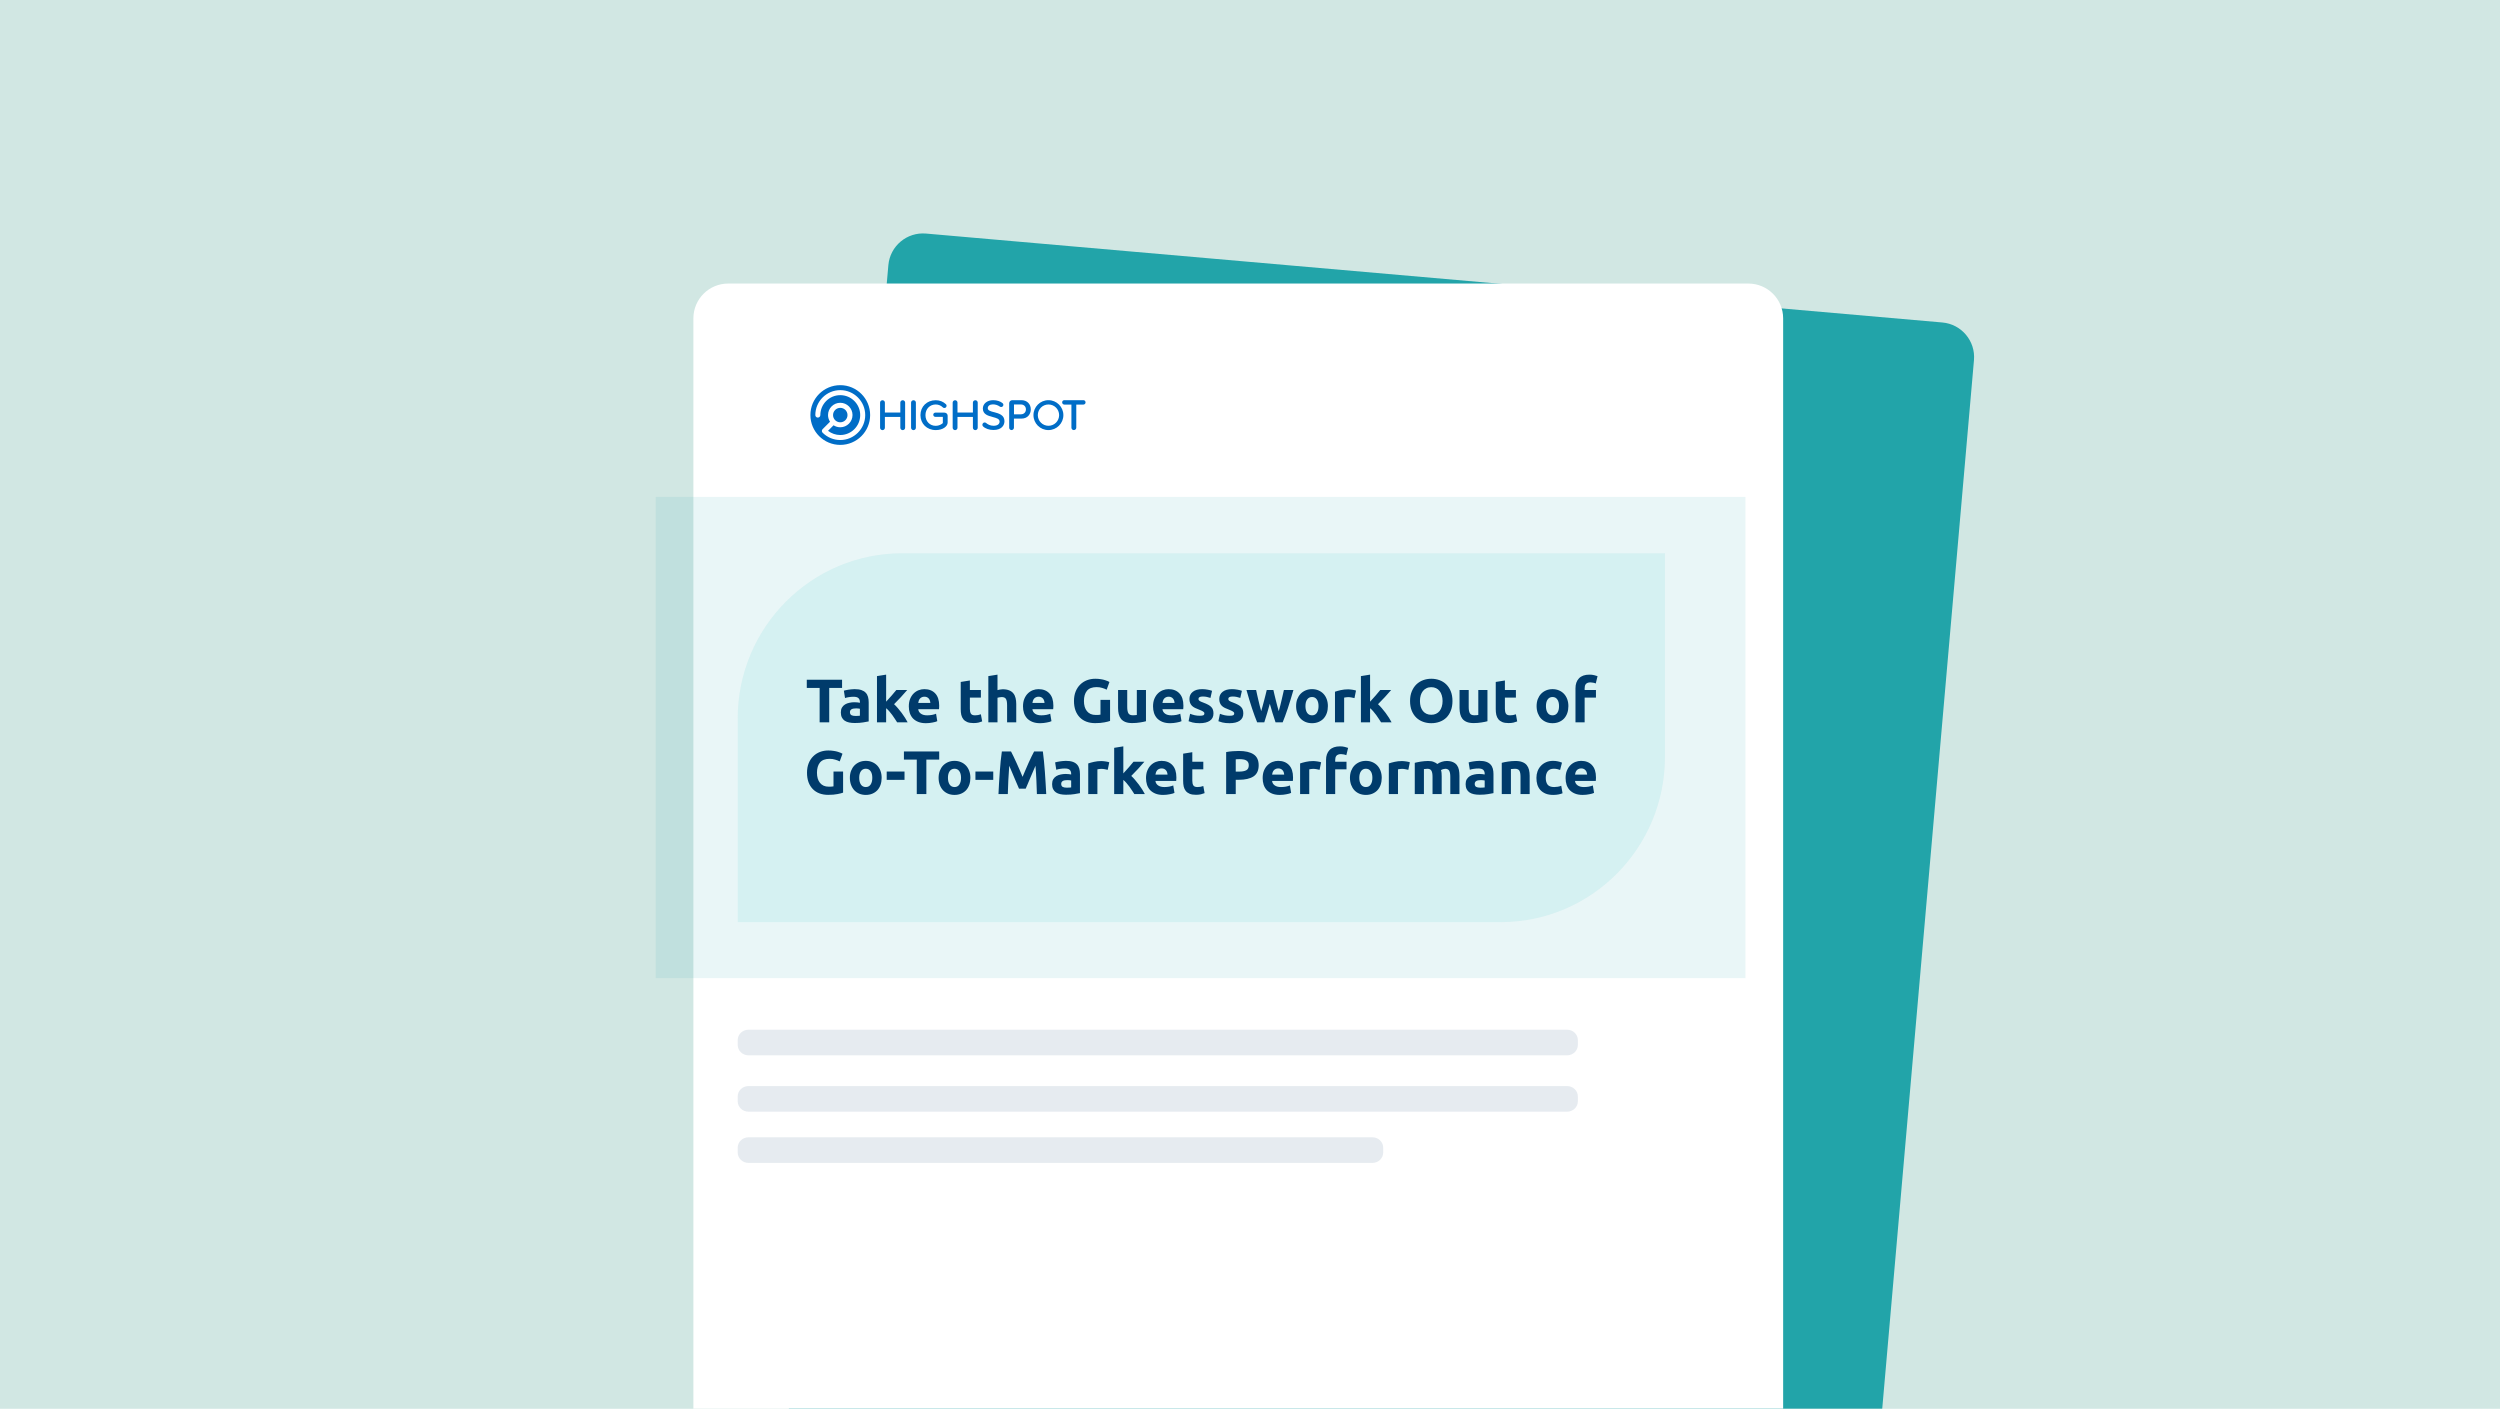 <svg width="488" height="275" viewBox="0 0 488 275" fill="none" xmlns="http://www.w3.org/2000/svg">
<rect width="488" height="275" fill="white"/>
<g clip-path="url(#clip0_578_64726)">
<rect width="488" height="275" fill="white"/>
<path d="M-26.302 -5.519V-17H513.698V-5.519V293H-26.302V-5.519Z" fill="#D1E7E3"/>
<g filter="url(#filter0_d_578_64726)">
<path d="M373.146 56.948L174.764 39.592C171.028 39.265 167.735 42.028 167.408 45.764L147.983 267.796C147.656 271.532 150.42 274.825 154.155 275.152L352.538 292.508C356.273 292.835 359.567 290.072 359.893 286.336L379.319 64.304C379.646 60.568 376.882 57.275 373.146 56.948Z" fill="#22A4A9"/>
</g>
<g filter="url(#filter1_d_578_64726)">
<path d="M333.93 48H134.79C131.04 48 128 51.04 128 54.79V277.67C128 281.42 131.04 284.46 134.79 284.46H333.93C337.68 284.46 340.72 281.42 340.72 277.67V54.79C340.72 51.04 337.68 48 333.93 48Z" fill="white"/>
</g>
<path d="M165.38 86.696C168.512 85.947 170.444 82.802 169.696 79.67C168.947 76.539 165.802 74.606 162.67 75.355C159.539 76.103 157.607 79.249 158.355 82.38C159.103 85.512 162.249 87.444 165.38 86.696Z" fill="white"/>
<path d="M164.021 75.184C160.801 75.184 158.191 77.794 158.191 81.014C158.191 84.234 160.801 86.844 164.021 86.844C167.241 86.844 169.851 84.234 169.851 81.014C169.851 77.794 167.241 75.184 164.021 75.184ZM164.021 85.894C162.721 85.894 161.501 85.384 160.571 84.464C160.381 84.274 160.381 83.964 160.571 83.774L162.021 82.324C161.771 81.944 161.631 81.494 161.631 81.014C161.631 79.694 162.701 78.624 164.021 78.624C165.341 78.624 166.411 79.694 166.411 81.014C166.411 82.334 165.341 83.404 164.021 83.404C163.541 83.404 163.091 83.264 162.711 83.014L161.631 84.094C162.311 84.624 163.151 84.914 164.021 84.914C166.171 84.914 167.911 83.164 167.911 81.024C167.911 78.884 166.161 77.134 164.021 77.134C161.881 77.134 160.131 78.884 160.131 81.024C160.131 81.294 159.911 81.514 159.641 81.514C159.371 81.514 159.151 81.294 159.151 81.024C159.151 78.334 161.341 76.154 164.021 76.154C166.701 76.154 168.891 78.344 168.891 81.024C168.891 83.704 166.701 85.894 164.021 85.894Z" fill="#006DC7"/>
<path d="M165.431 81.023C165.431 81.803 164.801 82.433 164.021 82.433C163.241 82.433 162.611 81.803 162.611 81.023C162.611 80.243 163.241 79.613 164.021 79.613C164.801 79.613 165.431 80.243 165.431 81.023Z" fill="#006DC7"/>
<path d="M176.231 78.123C175.951 78.123 175.741 78.323 175.741 78.583V80.533H172.731V78.583C172.731 78.333 172.521 78.123 172.271 78.123C172.001 78.123 171.791 78.333 171.791 78.583V83.493C171.791 83.753 172.001 83.963 172.261 83.963C172.521 83.963 172.731 83.753 172.731 83.493V81.383H175.741V83.493C175.741 83.753 175.951 83.963 176.211 83.963C176.471 83.963 176.681 83.753 176.681 83.493V78.583C176.681 78.333 176.471 78.123 176.221 78.123H176.231Z" fill="#006DC7"/>
<path d="M178.321 78.123C178.051 78.123 177.841 78.333 177.841 78.583V83.493C177.841 83.753 178.051 83.963 178.311 83.963C178.571 83.963 178.781 83.753 178.781 83.493V78.583C178.781 78.333 178.571 78.123 178.321 78.123Z" fill="#006DC7"/>
<path d="M184.381 80.543H182.591C182.361 80.543 182.171 80.723 182.171 80.953C182.171 81.183 182.351 81.373 182.591 81.373H184.041V82.593C183.771 82.843 183.261 83.123 182.661 83.123C181.491 83.123 180.651 82.243 180.651 81.033C180.651 79.823 181.501 78.953 182.661 78.953C183.171 78.953 183.681 79.163 184.021 79.503C184.101 79.593 184.221 79.643 184.341 79.643C184.581 79.643 184.771 79.453 184.771 79.213C184.771 79.083 184.731 78.973 184.651 78.913C184.131 78.403 183.441 78.123 182.661 78.123C180.931 78.123 179.671 79.353 179.671 81.033C179.671 82.713 180.931 83.953 182.661 83.953C184.091 83.953 184.981 83.193 184.981 82.483V81.143C184.981 80.813 184.711 80.553 184.371 80.553L184.381 80.543Z" fill="#006DC7"/>
<path d="M190.401 78.123C190.121 78.123 189.911 78.323 189.911 78.583V80.533H186.901V78.583C186.901 78.333 186.691 78.123 186.441 78.123C186.171 78.123 185.961 78.333 185.961 78.583V83.493C185.961 83.753 186.171 83.963 186.431 83.963C186.691 83.963 186.901 83.753 186.901 83.493V81.383H189.911V83.493C189.911 83.753 190.121 83.963 190.381 83.963C190.641 83.963 190.851 83.753 190.851 83.493V78.583C190.851 78.333 190.641 78.123 190.391 78.123H190.401Z" fill="#006DC7"/>
<path d="M194.051 80.463C193.381 80.293 192.811 80.133 192.811 79.683C192.811 79.233 193.211 78.933 193.811 78.933C194.311 78.933 194.771 79.083 195.161 79.363C195.231 79.413 195.331 79.453 195.421 79.453C195.661 79.453 195.861 79.253 195.861 79.023C195.861 78.903 195.811 78.793 195.731 78.723C195.321 78.343 194.611 78.113 193.871 78.113C192.701 78.113 191.851 78.803 191.851 79.743C191.851 80.893 192.881 81.163 193.781 81.403C194.501 81.593 195.121 81.753 195.121 82.303C195.121 82.683 194.811 83.113 193.951 83.113C193.271 83.113 192.771 82.813 192.471 82.553C192.401 82.503 192.301 82.463 192.201 82.463C191.931 82.463 191.761 82.703 191.761 82.923C191.761 83.033 191.801 83.133 191.881 83.223C192.341 83.673 193.101 83.933 193.911 83.933C195.501 83.933 196.071 83.043 196.071 82.213C196.071 80.983 194.941 80.693 194.041 80.453L194.051 80.463Z" fill="#006DC7"/>
<path d="M199.391 78.113H197.591C197.261 78.113 196.991 78.383 196.991 78.723V83.483C196.991 83.743 197.201 83.953 197.451 83.953C197.701 83.953 197.921 83.743 197.921 83.483V81.713H199.381C200.641 81.713 201.211 80.783 201.211 79.913C201.211 78.853 200.461 78.113 199.381 78.113H199.391ZM197.931 78.953H199.281C199.871 78.953 200.261 79.353 200.261 79.913C200.261 80.473 199.861 80.873 199.281 80.873H197.931V78.953Z" fill="#006DC7"/>
<path d="M211.471 78.113H207.751C207.521 78.113 207.331 78.293 207.331 78.533C207.331 78.773 207.511 78.973 207.751 78.973H209.141V83.483C209.141 83.743 209.351 83.953 209.611 83.953C209.871 83.953 210.091 83.743 210.091 83.483V78.973H211.481C211.711 78.973 211.901 78.783 211.901 78.553C211.901 78.303 211.721 78.113 211.481 78.113H211.471Z" fill="#006DC7"/>
<path d="M204.651 78.113C203.041 78.113 201.731 79.423 201.731 81.033C201.731 82.643 203.041 83.953 204.651 83.953C206.261 83.953 207.571 82.643 207.571 81.033C207.571 79.423 206.261 78.113 204.651 78.113ZM206.741 81.033C206.741 82.183 205.811 83.113 204.661 83.113C203.511 83.113 202.581 82.183 202.581 81.033C202.581 79.883 203.511 78.953 204.661 78.953C205.811 78.953 206.741 79.883 206.741 81.033Z" fill="#006DC7"/>
<g style="mix-blend-mode:multiply" opacity="0.1">
<path d="M176.083 108H325V147.764C325 165.558 310.622 180 292.907 180H144V140.236C144 122.442 158.378 108 176.093 108H176.083Z" fill="#1DC2C3"/>
</g>
<g style="mix-blend-mode:multiply" opacity="0.1">
<path d="M340.72 97H128V190.94H340.72V97Z" fill="#22A4A9"/>
</g>
<path opacity="0.1" d="M305.894 201H146.106C144.943 201 144 201.908 144 203.027V203.973C144 205.092 144.943 206 146.106 206H305.894C307.057 206 308 205.092 308 203.973V203.027C308 201.908 307.057 201 305.894 201Z" fill="#003B6B"/>
<path opacity="0.1" d="M305.894 212H146.106C144.943 212 144 212.908 144 214.027V214.973C144 216.092 144.943 217 146.106 217H305.894C307.057 217 308 216.092 308 214.973V214.027C308 212.908 307.057 212 305.894 212Z" fill="#003B6B"/>
<path opacity="0.1" d="M267.896 222H146.104C144.942 222 144 222.908 144 224.027V224.973C144 226.092 144.942 227 146.104 227H267.896C269.058 227 270 226.092 270 224.973V224.027C270 222.908 269.058 222 267.896 222Z" fill="#003B6B"/>
<path d="M164.372 132.684V134.28H161.864V141H159.992V134.28H157.484V132.684H164.372ZM166.965 139.752C167.141 139.752 167.309 139.748 167.469 139.74C167.629 139.732 167.757 139.72 167.853 139.704V138.348C167.781 138.332 167.673 138.316 167.529 138.3C167.385 138.284 167.253 138.276 167.133 138.276C166.965 138.276 166.805 138.288 166.653 138.312C166.509 138.328 166.381 138.364 166.269 138.42C166.157 138.476 166.069 138.552 166.005 138.648C165.941 138.744 165.909 138.864 165.909 139.008C165.909 139.288 166.001 139.484 166.185 139.596C166.377 139.7 166.637 139.752 166.965 139.752ZM166.821 134.52C167.349 134.52 167.789 134.58 168.141 134.7C168.493 134.82 168.773 134.992 168.981 135.216C169.197 135.44 169.349 135.712 169.437 136.032C169.525 136.352 169.569 136.708 169.569 137.1V140.82C169.313 140.876 168.957 140.94 168.501 141.012C168.045 141.092 167.493 141.132 166.845 141.132C166.437 141.132 166.065 141.096 165.729 141.024C165.401 140.952 165.117 140.836 164.877 140.676C164.637 140.508 164.453 140.292 164.325 140.028C164.197 139.764 164.133 139.44 164.133 139.056C164.133 138.688 164.205 138.376 164.349 138.12C164.501 137.864 164.701 137.66 164.949 137.508C165.197 137.356 165.481 137.248 165.801 137.184C166.121 137.112 166.453 137.076 166.797 137.076C167.029 137.076 167.233 137.088 167.409 137.112C167.593 137.128 167.741 137.152 167.853 137.184V137.016C167.853 136.712 167.761 136.468 167.577 136.284C167.393 136.1 167.073 136.008 166.617 136.008C166.313 136.008 166.013 136.032 165.717 136.08C165.421 136.12 165.165 136.18 164.949 136.26L164.721 134.82C164.825 134.788 164.953 134.756 165.105 134.724C165.265 134.684 165.437 134.652 165.621 134.628C165.805 134.596 165.997 134.572 166.197 134.556C166.405 134.532 166.613 134.52 166.821 134.52ZM172.974 136.968C173.15 136.776 173.33 136.576 173.514 136.368C173.706 136.16 173.89 135.956 174.066 135.756C174.242 135.548 174.406 135.352 174.558 135.168C174.718 134.984 174.854 134.824 174.966 134.688H177.09C176.666 135.176 176.25 135.644 175.842 136.092C175.442 136.532 175.002 136.988 174.522 137.46C174.762 137.676 175.01 137.936 175.266 138.24C175.522 138.536 175.77 138.844 176.01 139.164C176.25 139.484 176.47 139.804 176.67 140.124C176.87 140.444 177.038 140.736 177.174 141H175.122C174.994 140.792 174.846 140.564 174.678 140.316C174.518 140.06 174.346 139.808 174.162 139.56C173.978 139.304 173.782 139.06 173.574 138.828C173.374 138.596 173.174 138.4 172.974 138.24V141H171.186V131.976L172.974 131.688V136.968ZM177.401 137.892C177.401 137.332 177.485 136.844 177.653 136.428C177.829 136.004 178.057 135.652 178.337 135.372C178.617 135.092 178.937 134.88 179.297 134.736C179.665 134.592 180.041 134.52 180.425 134.52C181.321 134.52 182.029 134.796 182.549 135.348C183.069 135.892 183.329 136.696 183.329 137.76C183.329 137.864 183.325 137.98 183.317 138.108C183.309 138.228 183.301 138.336 183.293 138.432H179.237C179.277 138.8 179.449 139.092 179.753 139.308C180.057 139.524 180.465 139.632 180.977 139.632C181.305 139.632 181.625 139.604 181.937 139.548C182.257 139.484 182.517 139.408 182.717 139.32L182.957 140.772C182.861 140.82 182.733 140.868 182.573 140.916C182.413 140.964 182.233 141.004 182.033 141.036C181.841 141.076 181.633 141.108 181.409 141.132C181.185 141.156 180.961 141.168 180.737 141.168C180.169 141.168 179.673 141.084 179.249 140.916C178.833 140.748 178.485 140.52 178.205 140.232C177.933 139.936 177.729 139.588 177.593 139.188C177.465 138.788 177.401 138.356 177.401 137.892ZM181.601 137.208C181.593 137.056 181.565 136.908 181.517 136.764C181.477 136.62 181.409 136.492 181.313 136.38C181.225 136.268 181.109 136.176 180.965 136.104C180.829 136.032 180.657 135.996 180.449 135.996C180.249 135.996 180.077 136.032 179.933 136.104C179.789 136.168 179.669 136.256 179.573 136.368C179.477 136.48 179.401 136.612 179.345 136.764C179.297 136.908 179.261 137.056 179.237 137.208H181.601ZM187.532 133.116L189.32 132.828V134.688H191.468V136.176H189.32V138.396C189.32 138.772 189.384 139.072 189.512 139.296C189.648 139.52 189.916 139.632 190.316 139.632C190.508 139.632 190.704 139.616 190.904 139.584C191.112 139.544 191.3 139.492 191.468 139.428L191.72 140.82C191.504 140.908 191.264 140.984 191 141.048C190.736 141.112 190.412 141.144 190.028 141.144C189.54 141.144 189.136 141.08 188.816 140.952C188.496 140.816 188.24 140.632 188.048 140.4C187.856 140.16 187.72 139.872 187.64 139.536C187.568 139.2 187.532 138.828 187.532 138.42V133.116ZM192.924 141V131.976L194.712 131.688V134.712C194.832 134.672 194.984 134.636 195.168 134.604C195.36 134.564 195.544 134.544 195.72 134.544C196.232 134.544 196.656 134.616 196.992 134.76C197.336 134.896 197.608 135.092 197.808 135.348C198.016 135.604 198.16 135.908 198.24 136.26C198.328 136.612 198.372 137.004 198.372 137.436V141H196.584V137.652C196.584 137.076 196.508 136.668 196.356 136.428C196.212 136.188 195.94 136.068 195.54 136.068C195.38 136.068 195.228 136.084 195.084 136.116C194.948 136.14 194.824 136.168 194.712 136.2V141H192.924ZM199.69 137.892C199.69 137.332 199.774 136.844 199.942 136.428C200.118 136.004 200.346 135.652 200.626 135.372C200.906 135.092 201.226 134.88 201.586 134.736C201.954 134.592 202.33 134.52 202.714 134.52C203.61 134.52 204.318 134.796 204.838 135.348C205.358 135.892 205.618 136.696 205.618 137.76C205.618 137.864 205.614 137.98 205.606 138.108C205.598 138.228 205.59 138.336 205.582 138.432H201.526C201.566 138.8 201.738 139.092 202.042 139.308C202.346 139.524 202.754 139.632 203.266 139.632C203.594 139.632 203.914 139.604 204.226 139.548C204.546 139.484 204.806 139.408 205.006 139.32L205.246 140.772C205.15 140.82 205.022 140.868 204.862 140.916C204.702 140.964 204.522 141.004 204.322 141.036C204.13 141.076 203.922 141.108 203.698 141.132C203.474 141.156 203.25 141.168 203.026 141.168C202.458 141.168 201.962 141.084 201.538 140.916C201.122 140.748 200.774 140.52 200.494 140.232C200.222 139.936 200.018 139.588 199.882 139.188C199.754 138.788 199.69 138.356 199.69 137.892ZM203.89 137.208C203.882 137.056 203.854 136.908 203.806 136.764C203.766 136.62 203.698 136.492 203.602 136.38C203.514 136.268 203.398 136.176 203.254 136.104C203.118 136.032 202.946 135.996 202.738 135.996C202.538 135.996 202.366 136.032 202.222 136.104C202.078 136.168 201.958 136.256 201.862 136.368C201.766 136.48 201.69 136.612 201.634 136.764C201.586 136.908 201.55 137.056 201.526 137.208H203.89ZM214.057 134.124C213.185 134.124 212.553 134.368 212.161 134.856C211.777 135.336 211.585 135.996 211.585 136.836C211.585 137.244 211.633 137.616 211.729 137.952C211.825 138.28 211.969 138.564 212.161 138.804C212.353 139.044 212.593 139.232 212.881 139.368C213.169 139.496 213.505 139.56 213.889 139.56C214.097 139.56 214.273 139.556 214.417 139.548C214.569 139.54 214.701 139.524 214.813 139.5V136.608H216.685V140.724C216.461 140.812 216.101 140.904 215.605 141C215.109 141.104 214.497 141.156 213.769 141.156C213.145 141.156 212.577 141.06 212.065 140.868C211.561 140.676 211.129 140.396 210.769 140.028C210.409 139.66 210.129 139.208 209.929 138.672C209.737 138.136 209.641 137.524 209.641 136.836C209.641 136.14 209.749 135.524 209.965 134.988C210.181 134.452 210.477 134 210.853 133.632C211.229 133.256 211.669 132.972 212.173 132.78C212.685 132.588 213.229 132.492 213.805 132.492C214.197 132.492 214.549 132.52 214.861 132.576C215.181 132.624 215.453 132.684 215.677 132.756C215.909 132.82 216.097 132.888 216.241 132.96C216.393 133.032 216.501 133.088 216.565 133.128L216.025 134.628C215.769 134.492 215.473 134.376 215.137 134.28C214.809 134.176 214.449 134.124 214.057 134.124ZM223.695 140.784C223.391 140.872 222.999 140.952 222.519 141.024C222.039 141.104 221.535 141.144 221.007 141.144C220.471 141.144 220.023 141.072 219.663 140.928C219.311 140.784 219.031 140.584 218.823 140.328C218.615 140.064 218.467 139.752 218.379 139.392C218.291 139.032 218.247 138.636 218.247 138.204V134.688H220.035V137.988C220.035 138.564 220.111 138.98 220.263 139.236C220.415 139.492 220.699 139.62 221.115 139.62C221.243 139.62 221.379 139.616 221.523 139.608C221.667 139.592 221.795 139.576 221.907 139.56V134.688H223.695V140.784ZM225.073 137.892C225.073 137.332 225.157 136.844 225.325 136.428C225.501 136.004 225.729 135.652 226.009 135.372C226.289 135.092 226.609 134.88 226.969 134.736C227.337 134.592 227.713 134.52 228.097 134.52C228.993 134.52 229.701 134.796 230.221 135.348C230.741 135.892 231.001 136.696 231.001 137.76C231.001 137.864 230.997 137.98 230.989 138.108C230.981 138.228 230.973 138.336 230.965 138.432H226.909C226.949 138.8 227.121 139.092 227.425 139.308C227.729 139.524 228.137 139.632 228.649 139.632C228.977 139.632 229.297 139.604 229.609 139.548C229.929 139.484 230.189 139.408 230.389 139.32L230.629 140.772C230.533 140.82 230.405 140.868 230.245 140.916C230.085 140.964 229.905 141.004 229.705 141.036C229.513 141.076 229.305 141.108 229.081 141.132C228.857 141.156 228.633 141.168 228.409 141.168C227.841 141.168 227.345 141.084 226.921 140.916C226.505 140.748 226.157 140.52 225.877 140.232C225.605 139.936 225.401 139.588 225.265 139.188C225.137 138.788 225.073 138.356 225.073 137.892ZM229.273 137.208C229.265 137.056 229.237 136.908 229.189 136.764C229.149 136.62 229.081 136.492 228.985 136.38C228.897 136.268 228.781 136.176 228.637 136.104C228.501 136.032 228.329 135.996 228.121 135.996C227.921 135.996 227.749 136.032 227.605 136.104C227.461 136.168 227.341 136.256 227.245 136.368C227.149 136.48 227.073 136.612 227.017 136.764C226.969 136.908 226.933 137.056 226.909 137.208H229.273ZM234.193 139.716C234.521 139.716 234.753 139.684 234.889 139.62C235.025 139.556 235.093 139.432 235.093 139.248C235.093 139.104 235.005 138.98 234.829 138.876C234.653 138.764 234.385 138.64 234.025 138.504C233.745 138.4 233.489 138.292 233.257 138.18C233.033 138.068 232.841 137.936 232.681 137.784C232.521 137.624 232.397 137.436 232.309 137.22C232.221 137.004 232.177 136.744 232.177 136.44C232.177 135.848 232.397 135.38 232.837 135.036C233.277 134.692 233.881 134.52 234.649 134.52C235.033 134.52 235.401 134.556 235.753 134.628C236.105 134.692 236.385 134.764 236.593 134.844L236.281 136.236C236.073 136.164 235.845 136.1 235.597 136.044C235.357 135.988 235.085 135.96 234.781 135.96C234.221 135.96 233.941 136.116 233.941 136.428C233.941 136.5 233.953 136.564 233.977 136.62C234.001 136.676 234.049 136.732 234.121 136.788C234.193 136.836 234.289 136.892 234.409 136.956C234.537 137.012 234.697 137.076 234.889 137.148C235.281 137.292 235.605 137.436 235.861 137.58C236.117 137.716 236.317 137.868 236.461 138.036C236.613 138.196 236.717 138.376 236.773 138.576C236.837 138.776 236.869 139.008 236.869 139.272C236.869 139.896 236.633 140.368 236.161 140.688C235.697 141.008 235.037 141.168 234.181 141.168C233.621 141.168 233.153 141.12 232.777 141.024C232.409 140.928 232.153 140.848 232.009 140.784L232.309 139.332C232.613 139.452 232.925 139.548 233.245 139.62C233.565 139.684 233.881 139.716 234.193 139.716ZM240.017 139.716C240.345 139.716 240.577 139.684 240.713 139.62C240.849 139.556 240.917 139.432 240.917 139.248C240.917 139.104 240.829 138.98 240.653 138.876C240.477 138.764 240.209 138.64 239.849 138.504C239.569 138.4 239.313 138.292 239.081 138.18C238.857 138.068 238.665 137.936 238.505 137.784C238.345 137.624 238.221 137.436 238.133 137.22C238.045 137.004 238.001 136.744 238.001 136.44C238.001 135.848 238.221 135.38 238.661 135.036C239.101 134.692 239.705 134.52 240.473 134.52C240.857 134.52 241.225 134.556 241.577 134.628C241.929 134.692 242.209 134.764 242.417 134.844L242.105 136.236C241.897 136.164 241.669 136.1 241.421 136.044C241.181 135.988 240.909 135.96 240.605 135.96C240.045 135.96 239.765 136.116 239.765 136.428C239.765 136.5 239.777 136.564 239.801 136.62C239.825 136.676 239.873 136.732 239.945 136.788C240.017 136.836 240.113 136.892 240.233 136.956C240.361 137.012 240.521 137.076 240.713 137.148C241.105 137.292 241.429 137.436 241.685 137.58C241.941 137.716 242.141 137.868 242.285 138.036C242.437 138.196 242.541 138.376 242.597 138.576C242.661 138.776 242.693 139.008 242.693 139.272C242.693 139.896 242.457 140.368 241.985 140.688C241.521 141.008 240.861 141.168 240.005 141.168C239.445 141.168 238.977 141.12 238.601 141.024C238.233 140.928 237.977 140.848 237.833 140.784L238.133 139.332C238.437 139.452 238.749 139.548 239.069 139.62C239.389 139.684 239.705 139.716 240.017 139.716ZM247.869 137.376C247.709 137.984 247.537 138.588 247.353 139.188C247.177 139.788 246.989 140.392 246.789 141H245.397C245.253 140.664 245.097 140.264 244.929 139.8C244.761 139.336 244.585 138.832 244.401 138.288C244.225 137.736 244.041 137.156 243.849 136.548C243.665 135.932 243.485 135.312 243.309 134.688H245.193C245.257 134.976 245.325 135.292 245.397 135.636C245.477 135.972 245.557 136.32 245.637 136.68C245.725 137.04 245.813 137.404 245.901 137.772C245.997 138.132 246.093 138.48 246.189 138.816C246.293 138.464 246.393 138.104 246.489 137.736C246.593 137.368 246.689 137.008 246.777 136.656C246.873 136.296 246.961 135.952 247.041 135.624C247.129 135.288 247.205 134.976 247.269 134.688H248.565C248.629 134.976 248.701 135.288 248.781 135.624C248.861 135.952 248.945 136.296 249.033 136.656C249.121 137.008 249.213 137.368 249.309 137.736C249.405 138.104 249.505 138.464 249.609 138.816C249.705 138.48 249.801 138.132 249.897 137.772C249.993 137.404 250.081 137.04 250.161 136.68C250.249 136.32 250.329 135.972 250.401 135.636C250.481 135.292 250.553 134.976 250.617 134.688H252.477C252.301 135.312 252.117 135.932 251.925 136.548C251.741 137.156 251.557 137.736 251.373 138.288C251.197 138.832 251.021 139.336 250.845 139.8C250.677 140.264 250.521 140.664 250.377 141H248.985C248.785 140.392 248.589 139.788 248.397 139.188C248.205 138.588 248.029 137.984 247.869 137.376ZM259.203 137.832C259.203 138.328 259.131 138.784 258.987 139.2C258.843 139.608 258.635 139.96 258.363 140.256C258.091 140.544 257.763 140.768 257.379 140.928C257.003 141.088 256.579 141.168 256.107 141.168C255.643 141.168 255.219 141.088 254.835 140.928C254.459 140.768 254.135 140.544 253.863 140.256C253.591 139.96 253.379 139.608 253.227 139.2C253.075 138.784 252.999 138.328 252.999 137.832C252.999 137.336 253.075 136.884 253.227 136.476C253.387 136.068 253.603 135.72 253.875 135.432C254.155 135.144 254.483 134.92 254.859 134.76C255.243 134.6 255.659 134.52 256.107 134.52C256.563 134.52 256.979 134.6 257.355 134.76C257.739 134.92 258.067 135.144 258.339 135.432C258.611 135.72 258.823 136.068 258.975 136.476C259.127 136.884 259.203 137.336 259.203 137.832ZM257.379 137.832C257.379 137.28 257.267 136.848 257.043 136.536C256.827 136.216 256.515 136.056 256.107 136.056C255.699 136.056 255.383 136.216 255.159 136.536C254.935 136.848 254.823 137.28 254.823 137.832C254.823 138.384 254.935 138.824 255.159 139.152C255.383 139.472 255.699 139.632 256.107 139.632C256.515 139.632 256.827 139.472 257.043 139.152C257.267 138.824 257.379 138.384 257.379 137.832ZM264.392 136.272C264.232 136.232 264.044 136.192 263.828 136.152C263.612 136.104 263.38 136.08 263.132 136.08C263.02 136.08 262.884 136.092 262.724 136.116C262.572 136.132 262.456 136.152 262.376 136.176V141H260.588V135.024C260.908 134.912 261.284 134.808 261.716 134.712C262.156 134.608 262.644 134.556 263.18 134.556C263.276 134.556 263.392 134.564 263.528 134.58C263.664 134.588 263.8 134.604 263.936 134.628C264.072 134.644 264.208 134.668 264.344 134.7C264.48 134.724 264.596 134.756 264.692 134.796L264.392 136.272ZM267.439 136.968C267.615 136.776 267.795 136.576 267.979 136.368C268.171 136.16 268.355 135.956 268.531 135.756C268.707 135.548 268.871 135.352 269.023 135.168C269.183 134.984 269.319 134.824 269.431 134.688H271.555C271.131 135.176 270.715 135.644 270.307 136.092C269.907 136.532 269.467 136.988 268.987 137.46C269.227 137.676 269.475 137.936 269.731 138.24C269.987 138.536 270.235 138.844 270.475 139.164C270.715 139.484 270.935 139.804 271.135 140.124C271.335 140.444 271.503 140.736 271.639 141H269.587C269.459 140.792 269.311 140.564 269.143 140.316C268.983 140.06 268.811 139.808 268.627 139.56C268.443 139.304 268.247 139.06 268.039 138.828C267.839 138.596 267.639 138.4 267.439 138.24V141H265.651V131.976L267.439 131.688V136.968ZM277.175 136.836C277.175 137.244 277.223 137.612 277.319 137.94C277.423 138.268 277.567 138.552 277.751 138.792C277.943 139.024 278.175 139.204 278.447 139.332C278.719 139.46 279.031 139.524 279.383 139.524C279.727 139.524 280.035 139.46 280.307 139.332C280.587 139.204 280.819 139.024 281.003 138.792C281.195 138.552 281.339 138.268 281.435 137.94C281.539 137.612 281.591 137.244 281.591 136.836C281.591 136.428 281.539 136.06 281.435 135.732C281.339 135.396 281.195 135.112 281.003 134.88C280.819 134.64 280.587 134.456 280.307 134.328C280.035 134.2 279.727 134.136 279.383 134.136C279.031 134.136 278.719 134.204 278.447 134.34C278.175 134.468 277.943 134.652 277.751 134.892C277.567 135.124 277.423 135.408 277.319 135.744C277.223 136.072 277.175 136.436 277.175 136.836ZM283.523 136.836C283.523 137.548 283.415 138.176 283.199 138.72C282.991 139.256 282.703 139.708 282.335 140.076C281.967 140.436 281.527 140.708 281.015 140.892C280.511 141.076 279.967 141.168 279.383 141.168C278.815 141.168 278.279 141.076 277.775 140.892C277.271 140.708 276.831 140.436 276.455 140.076C276.079 139.708 275.783 139.256 275.567 138.72C275.351 138.176 275.243 137.548 275.243 136.836C275.243 136.124 275.355 135.5 275.579 134.964C275.803 134.42 276.103 133.964 276.479 133.596C276.863 133.228 277.303 132.952 277.799 132.768C278.303 132.584 278.831 132.492 279.383 132.492C279.951 132.492 280.487 132.584 280.991 132.768C281.495 132.952 281.935 133.228 282.311 133.596C282.687 133.964 282.983 134.42 283.199 134.964C283.415 135.5 283.523 136.124 283.523 136.836ZM290.351 140.784C290.047 140.872 289.655 140.952 289.175 141.024C288.695 141.104 288.191 141.144 287.663 141.144C287.127 141.144 286.679 141.072 286.319 140.928C285.967 140.784 285.687 140.584 285.479 140.328C285.271 140.064 285.123 139.752 285.035 139.392C284.947 139.032 284.903 138.636 284.903 138.204V134.688H286.691V137.988C286.691 138.564 286.767 138.98 286.919 139.236C287.071 139.492 287.355 139.62 287.771 139.62C287.899 139.62 288.035 139.616 288.179 139.608C288.323 139.592 288.451 139.576 288.563 139.56V134.688H290.351V140.784ZM291.969 133.116L293.757 132.828V134.688H295.905V136.176H293.757V138.396C293.757 138.772 293.821 139.072 293.949 139.296C294.085 139.52 294.353 139.632 294.753 139.632C294.945 139.632 295.141 139.616 295.341 139.584C295.549 139.544 295.737 139.492 295.905 139.428L296.157 140.82C295.941 140.908 295.701 140.984 295.437 141.048C295.173 141.112 294.849 141.144 294.465 141.144C293.977 141.144 293.573 141.08 293.253 140.952C292.933 140.816 292.677 140.632 292.485 140.4C292.293 140.16 292.157 139.872 292.077 139.536C292.005 139.2 291.969 138.828 291.969 138.42V133.116ZM306.148 137.832C306.148 138.328 306.076 138.784 305.932 139.2C305.788 139.608 305.58 139.96 305.308 140.256C305.036 140.544 304.708 140.768 304.324 140.928C303.948 141.088 303.524 141.168 303.052 141.168C302.588 141.168 302.164 141.088 301.78 140.928C301.404 140.768 301.08 140.544 300.808 140.256C300.536 139.96 300.324 139.608 300.172 139.2C300.02 138.784 299.944 138.328 299.944 137.832C299.944 137.336 300.02 136.884 300.172 136.476C300.332 136.068 300.548 135.72 300.82 135.432C301.1 135.144 301.428 134.92 301.804 134.76C302.188 134.6 302.604 134.52 303.052 134.52C303.508 134.52 303.924 134.6 304.3 134.76C304.684 134.92 305.012 135.144 305.284 135.432C305.556 135.72 305.768 136.068 305.92 136.476C306.072 136.884 306.148 137.336 306.148 137.832ZM304.324 137.832C304.324 137.28 304.212 136.848 303.988 136.536C303.772 136.216 303.46 136.056 303.052 136.056C302.644 136.056 302.328 136.216 302.104 136.536C301.88 136.848 301.768 137.28 301.768 137.832C301.768 138.384 301.88 138.824 302.104 139.152C302.328 139.472 302.644 139.632 303.052 139.632C303.46 139.632 303.772 139.472 303.988 139.152C304.212 138.824 304.324 138.384 304.324 137.832ZM310.269 131.688C310.605 131.688 310.913 131.724 311.193 131.796C311.473 131.86 311.689 131.924 311.841 131.988L311.493 133.416C311.333 133.344 311.157 133.292 310.965 133.26C310.781 133.22 310.609 133.2 310.449 133.2C310.233 133.2 310.049 133.232 309.897 133.296C309.753 133.352 309.637 133.432 309.549 133.536C309.469 133.64 309.409 133.764 309.369 133.908C309.337 134.052 309.321 134.208 309.321 134.376V134.688H311.529V136.176H309.321V141H307.533V134.352C307.533 133.536 307.761 132.888 308.217 132.408C308.681 131.928 309.365 131.688 310.269 131.688ZM161.944 148.124C161.072 148.124 160.44 148.368 160.048 148.856C159.664 149.336 159.472 149.996 159.472 150.836C159.472 151.244 159.52 151.616 159.616 151.952C159.712 152.28 159.856 152.564 160.048 152.804C160.24 153.044 160.48 153.232 160.768 153.368C161.056 153.496 161.392 153.56 161.776 153.56C161.984 153.56 162.16 153.556 162.304 153.548C162.456 153.54 162.588 153.524 162.7 153.5V150.608H164.572V154.724C164.348 154.812 163.988 154.904 163.492 155C162.996 155.104 162.384 155.156 161.656 155.156C161.032 155.156 160.464 155.06 159.952 154.868C159.448 154.676 159.016 154.396 158.656 154.028C158.296 153.66 158.016 153.208 157.816 152.672C157.624 152.136 157.528 151.524 157.528 150.836C157.528 150.14 157.636 149.524 157.852 148.988C158.068 148.452 158.364 148 158.74 147.632C159.116 147.256 159.556 146.972 160.06 146.78C160.572 146.588 161.116 146.492 161.692 146.492C162.084 146.492 162.436 146.52 162.748 146.576C163.068 146.624 163.34 146.684 163.564 146.756C163.796 146.82 163.984 146.888 164.128 146.96C164.28 147.032 164.388 147.088 164.452 147.128L163.912 148.628C163.656 148.492 163.36 148.376 163.024 148.28C162.696 148.176 162.336 148.124 161.944 148.124ZM172.098 151.832C172.098 152.328 172.026 152.784 171.882 153.2C171.738 153.608 171.53 153.96 171.258 154.256C170.986 154.544 170.658 154.768 170.274 154.928C169.898 155.088 169.474 155.168 169.002 155.168C168.538 155.168 168.114 155.088 167.73 154.928C167.354 154.768 167.03 154.544 166.758 154.256C166.486 153.96 166.274 153.608 166.122 153.2C165.97 152.784 165.894 152.328 165.894 151.832C165.894 151.336 165.97 150.884 166.122 150.476C166.282 150.068 166.498 149.72 166.77 149.432C167.05 149.144 167.378 148.92 167.754 148.76C168.138 148.6 168.554 148.52 169.002 148.52C169.458 148.52 169.874 148.6 170.25 148.76C170.634 148.92 170.962 149.144 171.234 149.432C171.506 149.72 171.718 150.068 171.87 150.476C172.022 150.884 172.098 151.336 172.098 151.832ZM170.274 151.832C170.274 151.28 170.162 150.848 169.938 150.536C169.722 150.216 169.41 150.056 169.002 150.056C168.594 150.056 168.278 150.216 168.054 150.536C167.83 150.848 167.718 151.28 167.718 151.832C167.718 152.384 167.83 152.824 168.054 153.152C168.278 153.472 168.594 153.632 169.002 153.632C169.41 153.632 169.722 153.472 169.938 153.152C170.162 152.824 170.274 152.384 170.274 151.832ZM173.083 150.608H176.563V152.228H173.083V150.608ZM183.333 146.684V148.28H180.825V155H178.953V148.28H176.445V146.684H183.333ZM189.418 151.832C189.418 152.328 189.346 152.784 189.202 153.2C189.058 153.608 188.85 153.96 188.578 154.256C188.306 154.544 187.978 154.768 187.594 154.928C187.218 155.088 186.794 155.168 186.322 155.168C185.858 155.168 185.434 155.088 185.05 154.928C184.674 154.768 184.35 154.544 184.078 154.256C183.806 153.96 183.594 153.608 183.442 153.2C183.29 152.784 183.214 152.328 183.214 151.832C183.214 151.336 183.29 150.884 183.442 150.476C183.602 150.068 183.818 149.72 184.09 149.432C184.37 149.144 184.698 148.92 185.074 148.76C185.458 148.6 185.874 148.52 186.322 148.52C186.778 148.52 187.194 148.6 187.57 148.76C187.954 148.92 188.282 149.144 188.554 149.432C188.826 149.72 189.038 150.068 189.19 150.476C189.342 150.884 189.418 151.336 189.418 151.832ZM187.594 151.832C187.594 151.28 187.482 150.848 187.258 150.536C187.042 150.216 186.73 150.056 186.322 150.056C185.914 150.056 185.598 150.216 185.374 150.536C185.15 150.848 185.038 151.28 185.038 151.832C185.038 152.384 185.15 152.824 185.374 153.152C185.598 153.472 185.914 153.632 186.322 153.632C186.73 153.632 187.042 153.472 187.258 153.152C187.482 152.824 187.594 152.384 187.594 151.832ZM190.404 150.608H193.884V152.228H190.404V150.608ZM197.35 146.684C197.494 146.948 197.658 147.276 197.842 147.668C198.034 148.052 198.23 148.472 198.43 148.928C198.638 149.376 198.842 149.836 199.042 150.308C199.242 150.78 199.43 151.224 199.606 151.64C199.782 151.224 199.97 150.78 200.17 150.308C200.37 149.836 200.57 149.376 200.77 148.928C200.978 148.472 201.174 148.052 201.358 147.668C201.55 147.276 201.718 146.948 201.862 146.684H203.566C203.646 147.236 203.718 147.856 203.782 148.544C203.854 149.224 203.914 149.936 203.962 150.68C204.018 151.416 204.066 152.156 204.106 152.9C204.154 153.644 204.194 154.344 204.226 155H202.402C202.378 154.192 202.346 153.312 202.306 152.36C202.266 151.408 202.206 150.448 202.126 149.48C201.982 149.816 201.822 150.188 201.646 150.596C201.47 151.004 201.294 151.412 201.118 151.82C200.95 152.228 200.786 152.62 200.626 152.996C200.466 153.364 200.33 153.68 200.218 153.944H198.91C198.798 153.68 198.662 153.364 198.502 152.996C198.342 152.62 198.174 152.228 197.998 151.82C197.83 151.412 197.658 151.004 197.482 150.596C197.306 150.188 197.146 149.816 197.002 149.48C196.922 150.448 196.862 151.408 196.822 152.36C196.782 153.312 196.75 154.192 196.726 155H194.902C194.934 154.344 194.97 153.644 195.01 152.9C195.058 152.156 195.106 151.416 195.154 150.68C195.21 149.936 195.27 149.224 195.334 148.544C195.406 147.856 195.482 147.236 195.562 146.684H197.35ZM208.203 153.752C208.379 153.752 208.547 153.748 208.707 153.74C208.867 153.732 208.995 153.72 209.091 153.704V152.348C209.019 152.332 208.911 152.316 208.767 152.3C208.623 152.284 208.491 152.276 208.371 152.276C208.203 152.276 208.043 152.288 207.891 152.312C207.747 152.328 207.619 152.364 207.507 152.42C207.395 152.476 207.307 152.552 207.243 152.648C207.179 152.744 207.147 152.864 207.147 153.008C207.147 153.288 207.239 153.484 207.423 153.596C207.615 153.7 207.875 153.752 208.203 153.752ZM208.059 148.52C208.587 148.52 209.027 148.58 209.379 148.7C209.731 148.82 210.011 148.992 210.219 149.216C210.435 149.44 210.587 149.712 210.675 150.032C210.763 150.352 210.807 150.708 210.807 151.1V154.82C210.551 154.876 210.195 154.94 209.739 155.012C209.283 155.092 208.731 155.132 208.083 155.132C207.675 155.132 207.303 155.096 206.967 155.024C206.639 154.952 206.355 154.836 206.115 154.676C205.875 154.508 205.691 154.292 205.563 154.028C205.435 153.764 205.371 153.44 205.371 153.056C205.371 152.688 205.443 152.376 205.587 152.12C205.739 151.864 205.939 151.66 206.187 151.508C206.435 151.356 206.719 151.248 207.039 151.184C207.359 151.112 207.691 151.076 208.035 151.076C208.267 151.076 208.471 151.088 208.647 151.112C208.831 151.128 208.979 151.152 209.091 151.184V151.016C209.091 150.712 208.999 150.468 208.815 150.284C208.631 150.1 208.311 150.008 207.855 150.008C207.551 150.008 207.251 150.032 206.955 150.08C206.659 150.12 206.403 150.18 206.187 150.26L205.959 148.82C206.063 148.788 206.191 148.756 206.343 148.724C206.503 148.684 206.675 148.652 206.859 148.628C207.043 148.596 207.235 148.572 207.435 148.556C207.643 148.532 207.851 148.52 208.059 148.52ZM216.228 150.272C216.068 150.232 215.88 150.192 215.664 150.152C215.448 150.104 215.216 150.08 214.968 150.08C214.856 150.08 214.72 150.092 214.56 150.116C214.408 150.132 214.292 150.152 214.212 150.176V155H212.424V149.024C212.744 148.912 213.12 148.808 213.552 148.712C213.992 148.608 214.48 148.556 215.016 148.556C215.112 148.556 215.228 148.564 215.364 148.58C215.5 148.588 215.636 148.604 215.772 148.628C215.908 148.644 216.044 148.668 216.18 148.7C216.316 148.724 216.432 148.756 216.528 148.796L216.228 150.272ZM219.274 150.968C219.45 150.776 219.63 150.576 219.814 150.368C220.006 150.16 220.19 149.956 220.366 149.756C220.542 149.548 220.706 149.352 220.858 149.168C221.018 148.984 221.154 148.824 221.266 148.688H223.39C222.966 149.176 222.55 149.644 222.142 150.092C221.742 150.532 221.302 150.988 220.822 151.46C221.062 151.676 221.31 151.936 221.566 152.24C221.822 152.536 222.07 152.844 222.31 153.164C222.55 153.484 222.77 153.804 222.97 154.124C223.17 154.444 223.338 154.736 223.474 155H221.422C221.294 154.792 221.146 154.564 220.978 154.316C220.818 154.06 220.646 153.808 220.462 153.56C220.278 153.304 220.082 153.06 219.874 152.828C219.674 152.596 219.474 152.4 219.274 152.24V155H217.486V145.976L219.274 145.688V150.968ZM223.702 151.892C223.702 151.332 223.786 150.844 223.954 150.428C224.13 150.004 224.358 149.652 224.638 149.372C224.918 149.092 225.238 148.88 225.598 148.736C225.966 148.592 226.342 148.52 226.726 148.52C227.622 148.52 228.33 148.796 228.85 149.348C229.37 149.892 229.63 150.696 229.63 151.76C229.63 151.864 229.626 151.98 229.618 152.108C229.61 152.228 229.602 152.336 229.594 152.432H225.538C225.578 152.8 225.75 153.092 226.054 153.308C226.358 153.524 226.766 153.632 227.278 153.632C227.606 153.632 227.926 153.604 228.238 153.548C228.558 153.484 228.818 153.408 229.018 153.32L229.258 154.772C229.162 154.82 229.034 154.868 228.874 154.916C228.714 154.964 228.534 155.004 228.334 155.036C228.142 155.076 227.934 155.108 227.71 155.132C227.486 155.156 227.262 155.168 227.038 155.168C226.47 155.168 225.974 155.084 225.55 154.916C225.134 154.748 224.786 154.52 224.506 154.232C224.234 153.936 224.03 153.588 223.894 153.188C223.766 152.788 223.702 152.356 223.702 151.892ZM227.902 151.208C227.894 151.056 227.866 150.908 227.818 150.764C227.778 150.62 227.71 150.492 227.614 150.38C227.526 150.268 227.41 150.176 227.266 150.104C227.13 150.032 226.958 149.996 226.75 149.996C226.55 149.996 226.378 150.032 226.234 150.104C226.09 150.168 225.97 150.256 225.874 150.368C225.778 150.48 225.702 150.612 225.646 150.764C225.598 150.908 225.562 151.056 225.538 151.208H227.902ZM230.95 147.116L232.738 146.828V148.688H234.886V150.176H232.738V152.396C232.738 152.772 232.802 153.072 232.93 153.296C233.066 153.52 233.334 153.632 233.734 153.632C233.926 153.632 234.122 153.616 234.322 153.584C234.53 153.544 234.718 153.492 234.886 153.428L235.138 154.82C234.922 154.908 234.682 154.984 234.418 155.048C234.154 155.112 233.83 155.144 233.446 155.144C232.958 155.144 232.554 155.08 232.234 154.952C231.914 154.816 231.658 154.632 231.466 154.4C231.274 154.16 231.138 153.872 231.058 153.536C230.986 153.2 230.95 152.828 230.95 152.42V147.116ZM241.841 146.588C243.081 146.588 244.033 146.808 244.697 147.248C245.361 147.68 245.693 148.392 245.693 149.384C245.693 150.384 245.357 151.108 244.685 151.556C244.013 151.996 243.053 152.216 241.805 152.216H241.217V155H239.345V146.804C239.753 146.724 240.185 146.668 240.641 146.636C241.097 146.604 241.497 146.588 241.841 146.588ZM241.961 148.184C241.825 148.184 241.689 148.188 241.553 148.196C241.425 148.204 241.313 148.212 241.217 148.22V150.62H241.805C242.453 150.62 242.941 150.532 243.269 150.356C243.597 150.18 243.761 149.852 243.761 149.372C243.761 149.14 243.717 148.948 243.629 148.796C243.549 148.644 243.429 148.524 243.269 148.436C243.117 148.34 242.929 148.276 242.705 148.244C242.481 148.204 242.233 148.184 241.961 148.184ZM246.472 151.892C246.472 151.332 246.556 150.844 246.724 150.428C246.9 150.004 247.128 149.652 247.408 149.372C247.688 149.092 248.008 148.88 248.368 148.736C248.736 148.592 249.112 148.52 249.496 148.52C250.392 148.52 251.1 148.796 251.62 149.348C252.14 149.892 252.4 150.696 252.4 151.76C252.4 151.864 252.396 151.98 252.388 152.108C252.38 152.228 252.372 152.336 252.364 152.432H248.308C248.348 152.8 248.52 153.092 248.824 153.308C249.128 153.524 249.536 153.632 250.048 153.632C250.376 153.632 250.696 153.604 251.008 153.548C251.328 153.484 251.588 153.408 251.788 153.32L252.028 154.772C251.932 154.82 251.804 154.868 251.644 154.916C251.484 154.964 251.304 155.004 251.104 155.036C250.912 155.076 250.704 155.108 250.48 155.132C250.256 155.156 250.032 155.168 249.808 155.168C249.24 155.168 248.744 155.084 248.32 154.916C247.904 154.748 247.556 154.52 247.276 154.232C247.004 153.936 246.8 153.588 246.664 153.188C246.536 152.788 246.472 152.356 246.472 151.892ZM250.672 151.208C250.664 151.056 250.636 150.908 250.588 150.764C250.548 150.62 250.48 150.492 250.384 150.38C250.296 150.268 250.18 150.176 250.036 150.104C249.9 150.032 249.728 149.996 249.52 149.996C249.32 149.996 249.148 150.032 249.004 150.104C248.86 150.168 248.74 150.256 248.644 150.368C248.548 150.48 248.472 150.612 248.416 150.764C248.368 150.908 248.332 151.056 248.308 151.208H250.672ZM257.583 150.272C257.423 150.232 257.235 150.192 257.019 150.152C256.803 150.104 256.571 150.08 256.323 150.08C256.211 150.08 256.075 150.092 255.915 150.116C255.763 150.132 255.647 150.152 255.567 150.176V155H253.779V149.024C254.099 148.912 254.475 148.808 254.907 148.712C255.347 148.608 255.835 148.556 256.371 148.556C256.467 148.556 256.583 148.564 256.719 148.58C256.855 148.588 256.991 148.604 257.127 148.628C257.263 148.644 257.399 148.668 257.535 148.7C257.671 148.724 257.787 148.756 257.883 148.796L257.583 150.272ZM261.578 145.688C261.914 145.688 262.222 145.724 262.502 145.796C262.782 145.86 262.998 145.924 263.15 145.988L262.802 147.416C262.642 147.344 262.466 147.292 262.274 147.26C262.09 147.22 261.918 147.2 261.758 147.2C261.542 147.2 261.358 147.232 261.206 147.296C261.062 147.352 260.946 147.432 260.858 147.536C260.778 147.64 260.718 147.764 260.678 147.908C260.646 148.052 260.63 148.208 260.63 148.376V148.688H262.838V150.176H260.63V155H258.842V148.352C258.842 147.536 259.07 146.888 259.526 146.408C259.99 145.928 260.674 145.688 261.578 145.688ZM269.715 151.832C269.715 152.328 269.643 152.784 269.499 153.2C269.355 153.608 269.147 153.96 268.875 154.256C268.603 154.544 268.275 154.768 267.891 154.928C267.515 155.088 267.091 155.168 266.619 155.168C266.155 155.168 265.731 155.088 265.347 154.928C264.971 154.768 264.647 154.544 264.375 154.256C264.103 153.96 263.891 153.608 263.739 153.2C263.587 152.784 263.511 152.328 263.511 151.832C263.511 151.336 263.587 150.884 263.739 150.476C263.899 150.068 264.115 149.72 264.387 149.432C264.667 149.144 264.995 148.92 265.371 148.76C265.755 148.6 266.171 148.52 266.619 148.52C267.075 148.52 267.491 148.6 267.867 148.76C268.251 148.92 268.579 149.144 268.851 149.432C269.123 149.72 269.335 150.068 269.487 150.476C269.639 150.884 269.715 151.336 269.715 151.832ZM267.891 151.832C267.891 151.28 267.779 150.848 267.555 150.536C267.339 150.216 267.027 150.056 266.619 150.056C266.211 150.056 265.895 150.216 265.671 150.536C265.447 150.848 265.335 151.28 265.335 151.832C265.335 152.384 265.447 152.824 265.671 153.152C265.895 153.472 266.211 153.632 266.619 153.632C267.027 153.632 267.339 153.472 267.555 153.152C267.779 152.824 267.891 152.384 267.891 151.832ZM274.904 150.272C274.744 150.232 274.556 150.192 274.34 150.152C274.124 150.104 273.892 150.08 273.644 150.08C273.532 150.08 273.396 150.092 273.236 150.116C273.084 150.132 272.968 150.152 272.888 150.176V155H271.1V149.024C271.42 148.912 271.796 148.808 272.228 148.712C272.668 148.608 273.156 148.556 273.692 148.556C273.788 148.556 273.904 148.564 274.04 148.58C274.176 148.588 274.312 148.604 274.448 148.628C274.584 148.644 274.72 148.668 274.856 148.7C274.992 148.724 275.108 148.756 275.204 148.796L274.904 150.272ZM279.63 151.652C279.63 151.076 279.554 150.668 279.402 150.428C279.258 150.188 279.006 150.068 278.646 150.068C278.534 150.068 278.418 150.076 278.298 150.092C278.178 150.1 278.062 150.112 277.95 150.128V155H276.162V148.904C276.314 148.864 276.49 148.824 276.69 148.784C276.898 148.736 277.114 148.696 277.338 148.664C277.57 148.624 277.806 148.596 278.046 148.58C278.286 148.556 278.522 148.544 278.754 148.544C279.21 148.544 279.578 148.604 279.858 148.724C280.146 148.836 280.382 148.972 280.566 149.132C280.822 148.948 281.114 148.804 281.442 148.7C281.778 148.596 282.086 148.544 282.366 148.544C282.87 148.544 283.282 148.616 283.602 148.76C283.93 148.896 284.19 149.092 284.382 149.348C284.574 149.604 284.706 149.908 284.778 150.26C284.85 150.612 284.886 151.004 284.886 151.436V155H283.098V151.652C283.098 151.076 283.022 150.668 282.87 150.428C282.726 150.188 282.474 150.068 282.114 150.068C282.018 150.068 281.882 150.092 281.706 150.14C281.538 150.188 281.398 150.248 281.286 150.32C281.342 150.504 281.378 150.7 281.394 150.908C281.41 151.108 281.418 151.324 281.418 151.556V155H279.63V151.652ZM288.922 153.752C289.098 153.752 289.266 153.748 289.426 153.74C289.586 153.732 289.714 153.72 289.81 153.704V152.348C289.738 152.332 289.63 152.316 289.486 152.3C289.342 152.284 289.21 152.276 289.09 152.276C288.922 152.276 288.762 152.288 288.61 152.312C288.466 152.328 288.338 152.364 288.226 152.42C288.114 152.476 288.026 152.552 287.962 152.648C287.898 152.744 287.866 152.864 287.866 153.008C287.866 153.288 287.958 153.484 288.142 153.596C288.334 153.7 288.594 153.752 288.922 153.752ZM288.778 148.52C289.306 148.52 289.746 148.58 290.098 148.7C290.45 148.82 290.73 148.992 290.938 149.216C291.154 149.44 291.306 149.712 291.394 150.032C291.482 150.352 291.526 150.708 291.526 151.1V154.82C291.27 154.876 290.914 154.94 290.458 155.012C290.002 155.092 289.45 155.132 288.802 155.132C288.394 155.132 288.022 155.096 287.686 155.024C287.358 154.952 287.074 154.836 286.834 154.676C286.594 154.508 286.41 154.292 286.282 154.028C286.154 153.764 286.09 153.44 286.09 153.056C286.09 152.688 286.162 152.376 286.306 152.12C286.458 151.864 286.658 151.66 286.906 151.508C287.154 151.356 287.438 151.248 287.758 151.184C288.078 151.112 288.41 151.076 288.754 151.076C288.986 151.076 289.19 151.088 289.366 151.112C289.55 151.128 289.698 151.152 289.81 151.184V151.016C289.81 150.712 289.718 150.468 289.534 150.284C289.35 150.1 289.03 150.008 288.574 150.008C288.27 150.008 287.97 150.032 287.674 150.08C287.378 150.12 287.122 150.18 286.906 150.26L286.678 148.82C286.782 148.788 286.91 148.756 287.062 148.724C287.222 148.684 287.394 148.652 287.578 148.628C287.762 148.596 287.954 148.572 288.154 148.556C288.362 148.532 288.57 148.52 288.778 148.52ZM293.143 148.904C293.447 148.816 293.839 148.736 294.319 148.664C294.799 148.584 295.303 148.544 295.831 148.544C296.367 148.544 296.811 148.616 297.163 148.76C297.523 148.896 297.807 149.092 298.015 149.348C298.223 149.604 298.371 149.908 298.459 150.26C298.547 150.612 298.591 151.004 298.591 151.436V155H296.803V151.652C296.803 151.076 296.727 150.668 296.575 150.428C296.423 150.188 296.139 150.068 295.723 150.068C295.595 150.068 295.459 150.076 295.315 150.092C295.171 150.1 295.043 150.112 294.931 150.128V155H293.143V148.904ZM299.909 151.844C299.909 151.388 299.981 150.96 300.125 150.56C300.277 150.152 300.493 149.8 300.773 149.504C301.053 149.2 301.393 148.96 301.793 148.784C302.193 148.608 302.649 148.52 303.161 148.52C303.497 148.52 303.805 148.552 304.085 148.616C304.365 148.672 304.637 148.756 304.901 148.868L304.529 150.296C304.361 150.232 304.177 150.176 303.977 150.128C303.777 150.08 303.553 150.056 303.305 150.056C302.777 150.056 302.381 150.22 302.117 150.548C301.861 150.876 301.733 151.308 301.733 151.844C301.733 152.412 301.853 152.852 302.093 153.164C302.341 153.476 302.769 153.632 303.377 153.632C303.593 153.632 303.825 153.612 304.073 153.572C304.321 153.532 304.549 153.468 304.757 153.38L305.009 154.844C304.801 154.932 304.541 155.008 304.229 155.072C303.917 155.136 303.573 155.168 303.197 155.168C302.621 155.168 302.125 155.084 301.709 154.916C301.293 154.74 300.949 154.504 300.677 154.208C300.413 153.912 300.217 153.564 300.089 153.164C299.969 152.756 299.909 152.316 299.909 151.844ZM305.604 151.892C305.604 151.332 305.688 150.844 305.856 150.428C306.032 150.004 306.26 149.652 306.54 149.372C306.82 149.092 307.14 148.88 307.5 148.736C307.868 148.592 308.244 148.52 308.628 148.52C309.524 148.52 310.232 148.796 310.752 149.348C311.272 149.892 311.532 150.696 311.532 151.76C311.532 151.864 311.528 151.98 311.52 152.108C311.512 152.228 311.504 152.336 311.496 152.432H307.44C307.48 152.8 307.652 153.092 307.956 153.308C308.26 153.524 308.668 153.632 309.18 153.632C309.508 153.632 309.828 153.604 310.14 153.548C310.46 153.484 310.72 153.408 310.92 153.32L311.16 154.772C311.064 154.82 310.936 154.868 310.776 154.916C310.616 154.964 310.436 155.004 310.236 155.036C310.044 155.076 309.836 155.108 309.612 155.132C309.388 155.156 309.164 155.168 308.94 155.168C308.372 155.168 307.876 155.084 307.452 154.916C307.036 154.748 306.688 154.52 306.408 154.232C306.136 153.936 305.932 153.588 305.796 153.188C305.668 152.788 305.604 152.356 305.604 151.892ZM309.804 151.208C309.796 151.056 309.768 150.908 309.72 150.764C309.68 150.62 309.612 150.492 309.516 150.38C309.428 150.268 309.312 150.176 309.168 150.104C309.032 150.032 308.86 149.996 308.652 149.996C308.452 149.996 308.28 150.032 308.136 150.104C307.992 150.168 307.872 150.256 307.776 150.368C307.68 150.48 307.604 150.612 307.548 150.764C307.5 150.908 307.464 151.056 307.44 151.208H309.804Z" fill="#003B6B"/>
</g>
<defs>
<filter id="filter0_d_578_64726" x="143.957" y="35.565" width="251.388" height="272.969" filterUnits="userSpaceOnUse" color-interpolation-filters="sRGB">
<feFlood flood-opacity="0" result="BackgroundImageFix"/>
<feColorMatrix in="SourceAlpha" type="matrix" values="0 0 0 0 0 0 0 0 0 0 0 0 0 0 0 0 0 0 127 0" result="hardAlpha"/>
<feOffset dx="6" dy="6"/>
<feGaussianBlur stdDeviation="5"/>
<feColorMatrix type="matrix" values="0 0 0 0 0 0 0 0 0 0.231 0 0 0 0 0.42 0 0 0 0.2 0"/>
<feBlend mode="normal" in2="BackgroundImageFix" result="effect1_dropShadow_578_64726"/>
<feBlend mode="normal" in="SourceGraphic" in2="effect1_dropShadow_578_64726" result="shape"/>
</filter>
<filter id="filter1_d_578_64726" x="124.85" y="44.85" width="233.72" height="257.46" filterUnits="userSpaceOnUse" color-interpolation-filters="sRGB">
<feFlood flood-opacity="0" result="BackgroundImageFix"/>
<feColorMatrix in="SourceAlpha" type="matrix" values="0 0 0 0 0 0 0 0 0 0 0 0 0 0 0 0 0 0 127 0" result="hardAlpha"/>
<feOffset dx="7.35" dy="7.35"/>
<feGaussianBlur stdDeviation="5.25"/>
<feColorMatrix type="matrix" values="0 0 0 0 0 0 0 0 0 0.231 0 0 0 0 0.42 0 0 0 0.22 0"/>
<feBlend mode="normal" in2="BackgroundImageFix" result="effect1_dropShadow_578_64726"/>
<feBlend mode="normal" in="SourceGraphic" in2="effect1_dropShadow_578_64726" result="shape"/>
</filter>
<clipPath id="clip0_578_64726">
<rect width="488" height="275" fill="white"/>
</clipPath>
</defs>
</svg>
